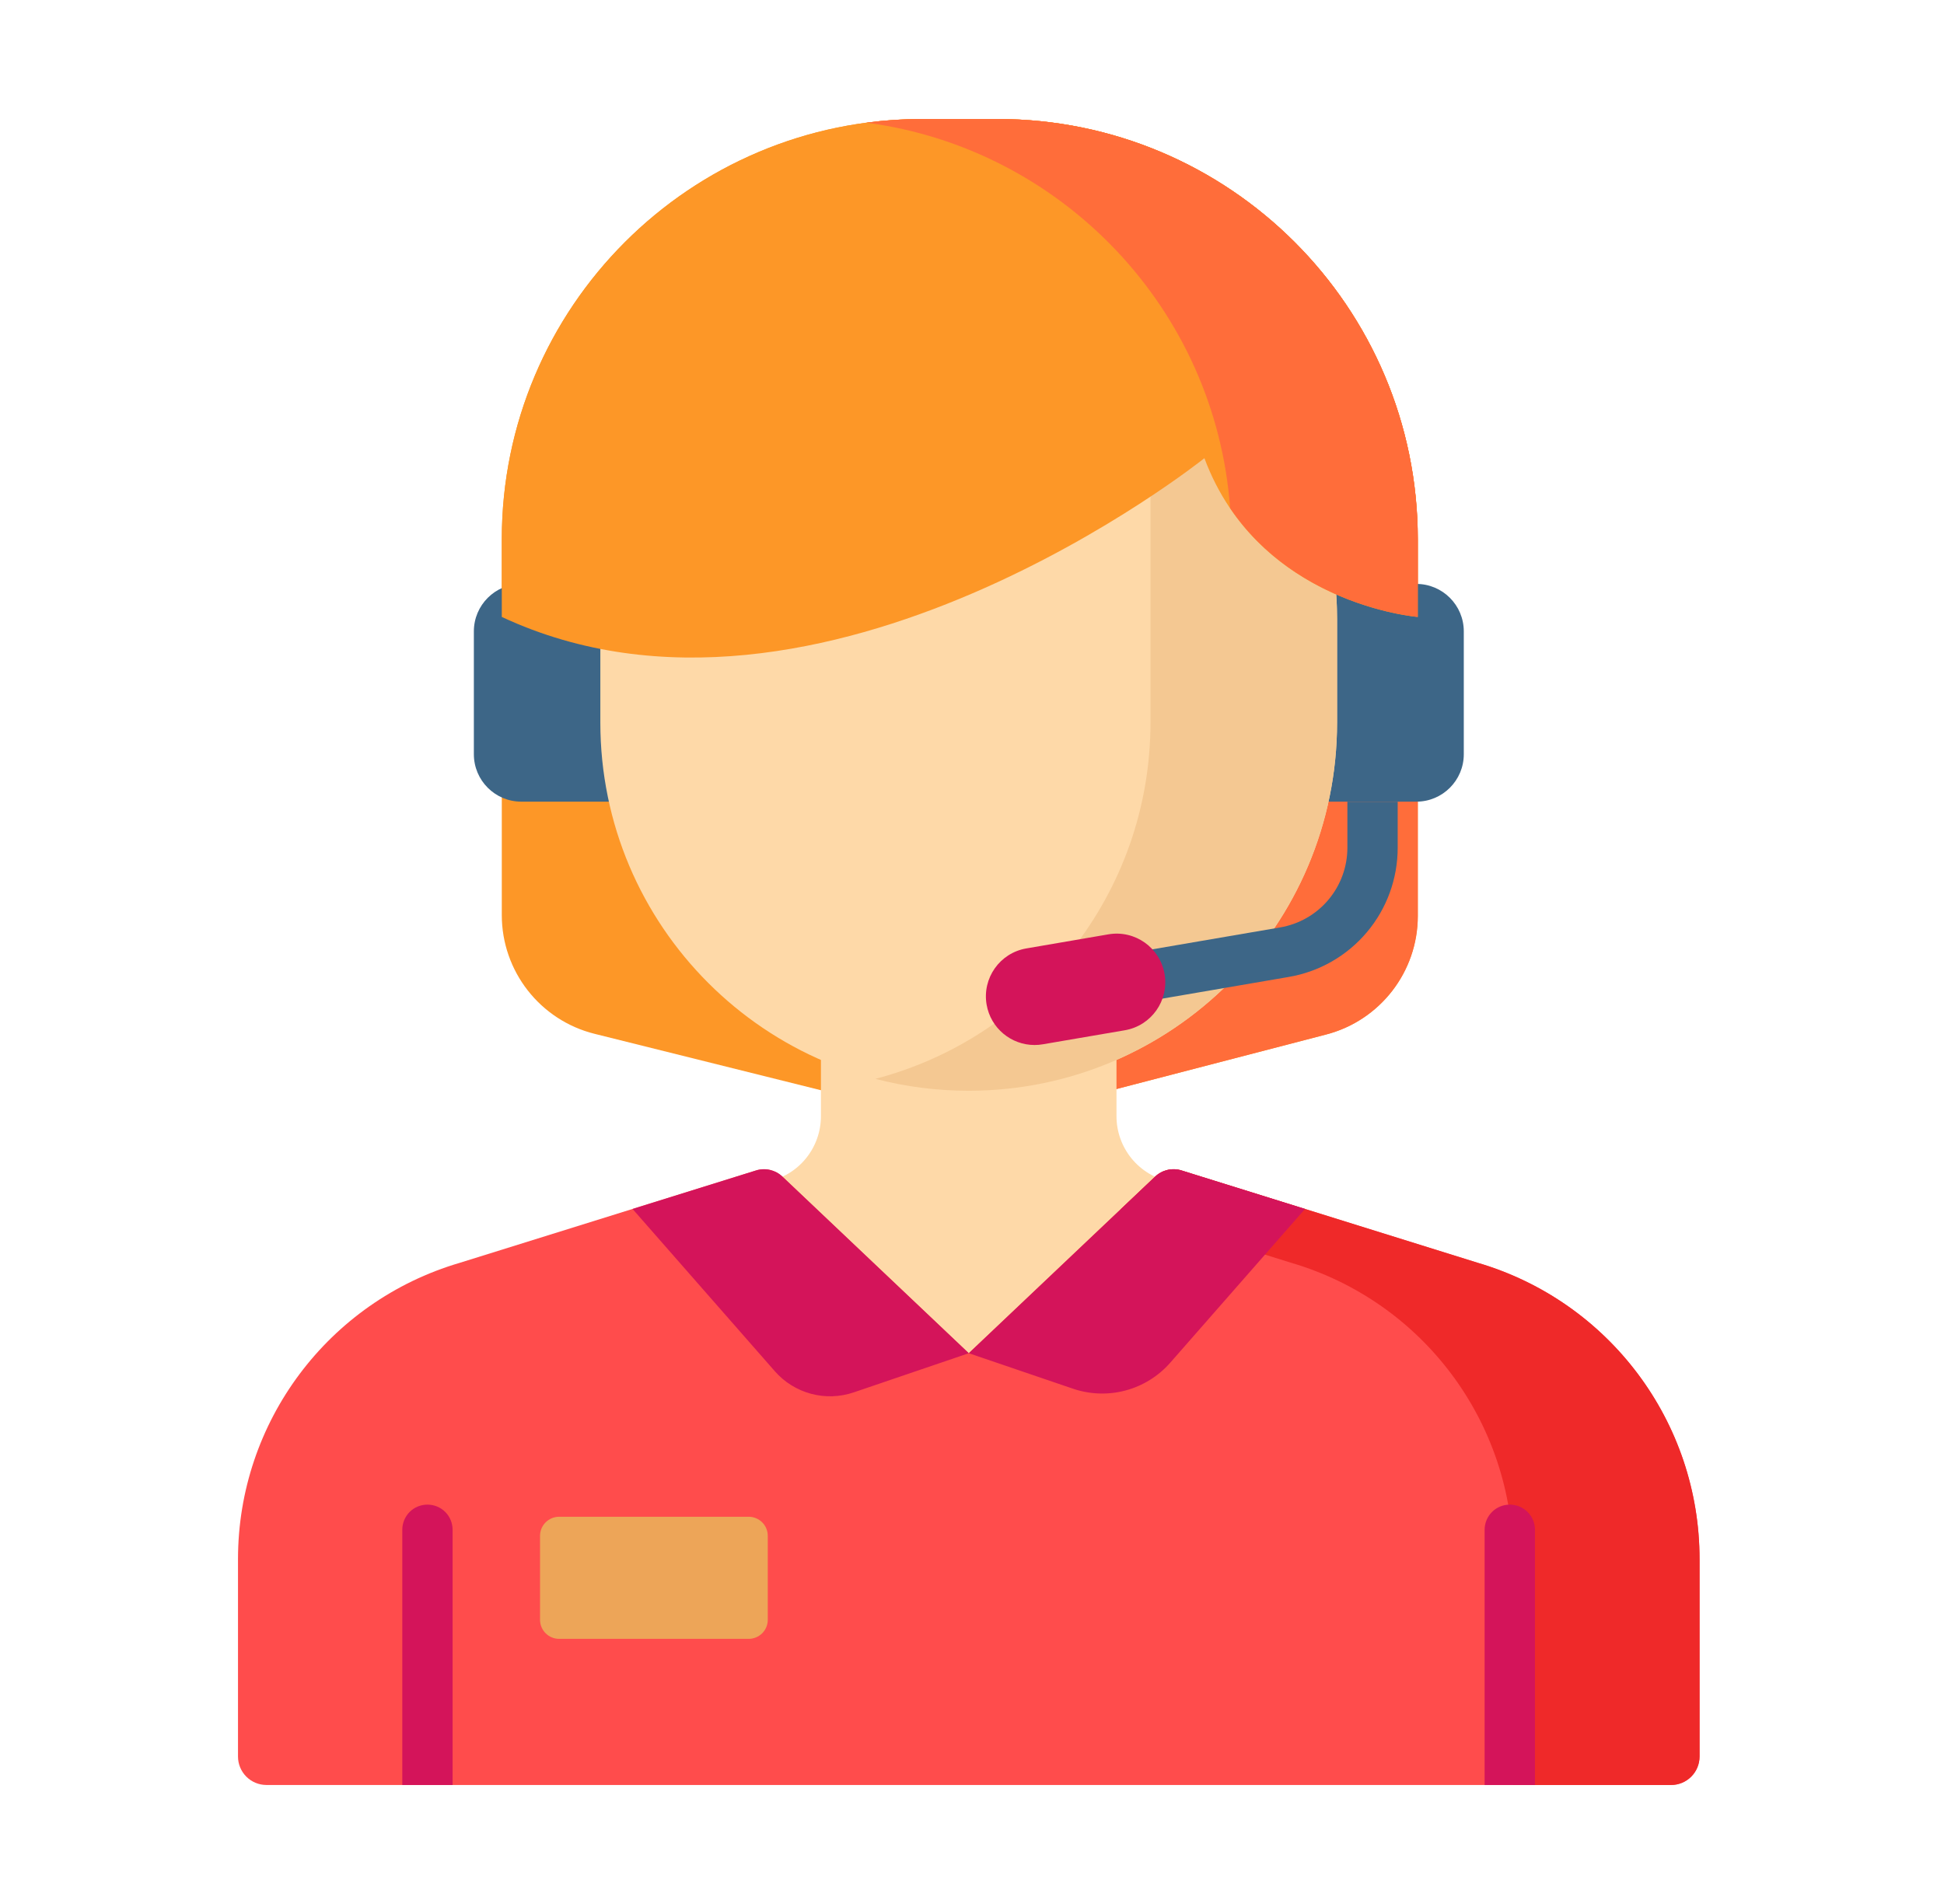 <svg width="49" height="48" viewBox="0 0 49 48" fill="none" xmlns="http://www.w3.org/2000/svg">
<rect width="49" height="48" fill="#F5F5F5"/>
<g id="Product Detaills" clip-path="url(#clip0_0_1)">
<rect width="1920" height="1821" transform="translate(-1431 -1267)" fill="white"/>
<g id="Proizvod">
<g id="Details">
<g id="Information">
<g id="List">
<g id="2">
<g id="Frame">
<g id="Group">
<path id="Vector" d="M33.425 26.08L25.207 28.217C24.699 28.349 24.166 28.351 23.657 28.224L14.987 26.063C13.612 25.72 12.648 24.485 12.648 23.068V13.596C12.647 7.744 17.392 3 23.244 3H25.138C30.991 3 35.735 7.744 35.735 13.596V23.093C35.735 24.498 34.785 25.726 33.425 26.08Z" fill="#FD9727"/>
<path id="Vector_2" d="M25.141 3H23.247C22.771 3 22.302 3.032 21.843 3.093C27.031 3.78 31.035 8.22 31.035 13.596V23.093C31.035 24.498 30.086 25.726 28.725 26.08L22.035 27.819L23.66 28.224C24.169 28.352 24.702 28.349 25.21 28.217L33.428 26.08C34.788 25.726 35.738 24.498 35.738 23.093V13.596C35.737 7.744 30.994 3 25.141 3Z" fill="#FF6D3A"/>
<path id="Vector_3" d="M13.14 20.21H15.389V14.721H13.14C12.48 14.721 11.944 15.256 11.944 15.917V19.014C11.944 19.675 12.48 20.21 13.14 20.21ZM35.7 20.21H33.451V14.721H35.7C36.36 14.721 36.896 15.256 36.896 15.917V19.014C36.896 19.675 36.36 20.21 35.7 20.21Z" fill="#3D6687"/>
<path id="Vector_4" d="M29.494 29.791C29.113 29.714 28.77 29.508 28.523 29.207C28.277 28.906 28.142 28.529 28.142 28.14V24.344H20.692V28.14C20.692 28.529 20.558 28.906 20.311 29.207C20.065 29.508 19.722 29.714 19.34 29.791L18.433 29.973V36.069H30.402V29.973L29.494 29.791Z" fill="#FED9A8"/>
<path id="Vector_5" d="M37.251 31.837L29.78 29.507C29.666 29.471 29.544 29.467 29.428 29.494C29.312 29.521 29.205 29.578 29.118 29.66L24.418 34.115L19.718 29.66C19.632 29.578 19.525 29.521 19.408 29.494C19.292 29.467 19.171 29.471 19.057 29.507L11.586 31.837C8.273 32.812 5.999 35.852 5.999 39.305V44.283C5.999 44.473 6.075 44.656 6.209 44.79C6.344 44.925 6.526 45 6.716 45H42.12C42.31 45 42.493 44.925 42.627 44.79C42.762 44.656 42.838 44.473 42.838 44.283V39.305C42.838 35.852 40.563 32.812 37.251 31.837Z" fill="#FF4C4C"/>
<path id="Vector_6" d="M37.252 31.837L29.781 29.507C29.667 29.471 29.546 29.467 29.43 29.494C29.313 29.521 29.206 29.578 29.12 29.66L28.241 30.493L32.55 31.837C35.862 32.812 38.137 35.852 38.137 39.305V45H42.121C42.312 45 42.494 44.925 42.629 44.79C42.763 44.656 42.839 44.473 42.839 44.283V39.305C42.839 35.852 40.565 32.812 37.252 31.837Z" fill="#EF2929"/>
<path id="Vector_7" d="M24.417 27.499C19.289 27.499 15.132 23.342 15.132 18.215V15.605C15.132 10.477 19.289 6.32 24.417 6.32C29.545 6.32 33.702 10.477 33.702 15.605V18.215C33.702 23.342 29.545 27.499 24.417 27.499Z" fill="#FED9A8"/>
<path id="Vector_8" d="M28.999 7.527V18.213C28.999 22.529 26.055 26.156 22.065 27.198C22.833 27.398 23.623 27.499 24.417 27.498C29.544 27.498 33.702 23.341 33.702 18.213V15.604C33.702 12.143 31.807 9.124 28.999 7.527Z" fill="#F4C892"/>
<path id="Vector_9" d="M19.719 29.66L24.419 34.115L21.52 35.102C21.173 35.22 20.799 35.233 20.444 35.138C20.09 35.043 19.771 34.845 19.53 34.569L15.944 30.478L19.058 29.507C19.172 29.471 19.293 29.467 19.409 29.494C19.525 29.521 19.632 29.578 19.719 29.66ZM29.119 29.66L24.419 34.115L27.046 35.01C27.474 35.155 27.935 35.171 28.371 35.054C28.808 34.937 29.2 34.693 29.497 34.354L32.894 30.478L29.78 29.507C29.666 29.471 29.545 29.467 29.429 29.494C29.313 29.521 29.206 29.578 29.119 29.66Z" fill="#D4145A"/>
<path id="Vector_10" d="M18.872 41.316H14.093C13.965 41.316 13.843 41.265 13.753 41.175C13.663 41.085 13.612 40.963 13.612 40.836V38.719C13.612 38.591 13.663 38.469 13.753 38.379C13.843 38.289 13.965 38.238 14.093 38.238H18.872C18.999 38.238 19.121 38.289 19.212 38.379C19.302 38.469 19.352 38.591 19.352 38.719V40.836C19.352 40.963 19.302 41.085 19.212 41.175C19.121 41.265 18.999 41.316 18.872 41.316Z" fill="#EDA558"/>
<path id="Vector_11" d="M35.735 15.553C35.735 15.553 31.729 15.235 30.358 11.551C30.358 11.551 20.674 19.303 12.648 15.553V13.596C12.648 7.744 17.392 3 23.244 3H25.139C30.991 3 35.735 7.744 35.735 13.596V15.553Z" fill="#FD9727"/>
<path id="Vector_12" d="M25.141 3H23.247C22.771 3 22.302 3.032 21.843 3.093C26.776 3.746 30.638 7.793 31.006 12.81C32.695 15.311 35.737 15.553 35.737 15.553V13.596C35.737 7.744 30.994 3 25.141 3Z" fill="#FF6D3A"/>
<path id="Vector_13" d="M38.056 37.932C37.887 37.932 37.726 37.998 37.607 38.117C37.488 38.236 37.421 38.398 37.421 38.566V45H38.69V38.566C38.69 38.483 38.673 38.4 38.642 38.323C38.61 38.246 38.563 38.176 38.504 38.117C38.445 38.059 38.375 38.012 38.298 37.98C38.221 37.948 38.139 37.932 38.056 37.932ZM10.774 37.932C10.606 37.932 10.444 37.998 10.325 38.117C10.207 38.236 10.14 38.398 10.14 38.566V45H11.408V38.566C11.408 38.398 11.342 38.236 11.223 38.117C11.104 37.998 10.942 37.932 10.774 37.932Z" fill="#D4145A"/>
<path id="Vector_14" d="M33.962 20.211V21.368C33.963 21.85 33.793 22.317 33.482 22.685C33.172 23.054 32.74 23.3 32.265 23.381L25.881 24.475C25.799 24.489 25.721 24.52 25.65 24.564C25.58 24.608 25.519 24.666 25.471 24.734C25.423 24.802 25.389 24.879 25.37 24.96C25.352 25.041 25.349 25.125 25.364 25.207C25.378 25.289 25.408 25.368 25.452 25.438C25.497 25.509 25.554 25.57 25.622 25.618C25.69 25.666 25.767 25.7 25.848 25.718C25.929 25.737 26.013 25.739 26.095 25.725L32.479 24.63C33.249 24.5 33.949 24.1 34.452 23.503C34.956 22.906 35.231 22.149 35.23 21.368V20.211H33.962Z" fill="#3D6687"/>
<path id="Vector_15" d="M26.076 26.345C25.489 26.345 24.971 25.923 24.868 25.326C24.754 24.658 25.202 24.024 25.87 23.91L27.938 23.555C28.606 23.44 29.24 23.889 29.354 24.556C29.469 25.224 29.02 25.858 28.353 25.973L26.285 26.327C26.215 26.339 26.145 26.345 26.076 26.345Z" fill="#D4145A"/>
</g>
</g>
</g>
</g>
</g>
</g>
</g>
</g>
<defs>
<clipPath id="clip0_0_1">
<rect width="1920" height="1821" fill="white" transform="translate(-1431 -1267)"/>
</clipPath>
</defs>
</svg>
